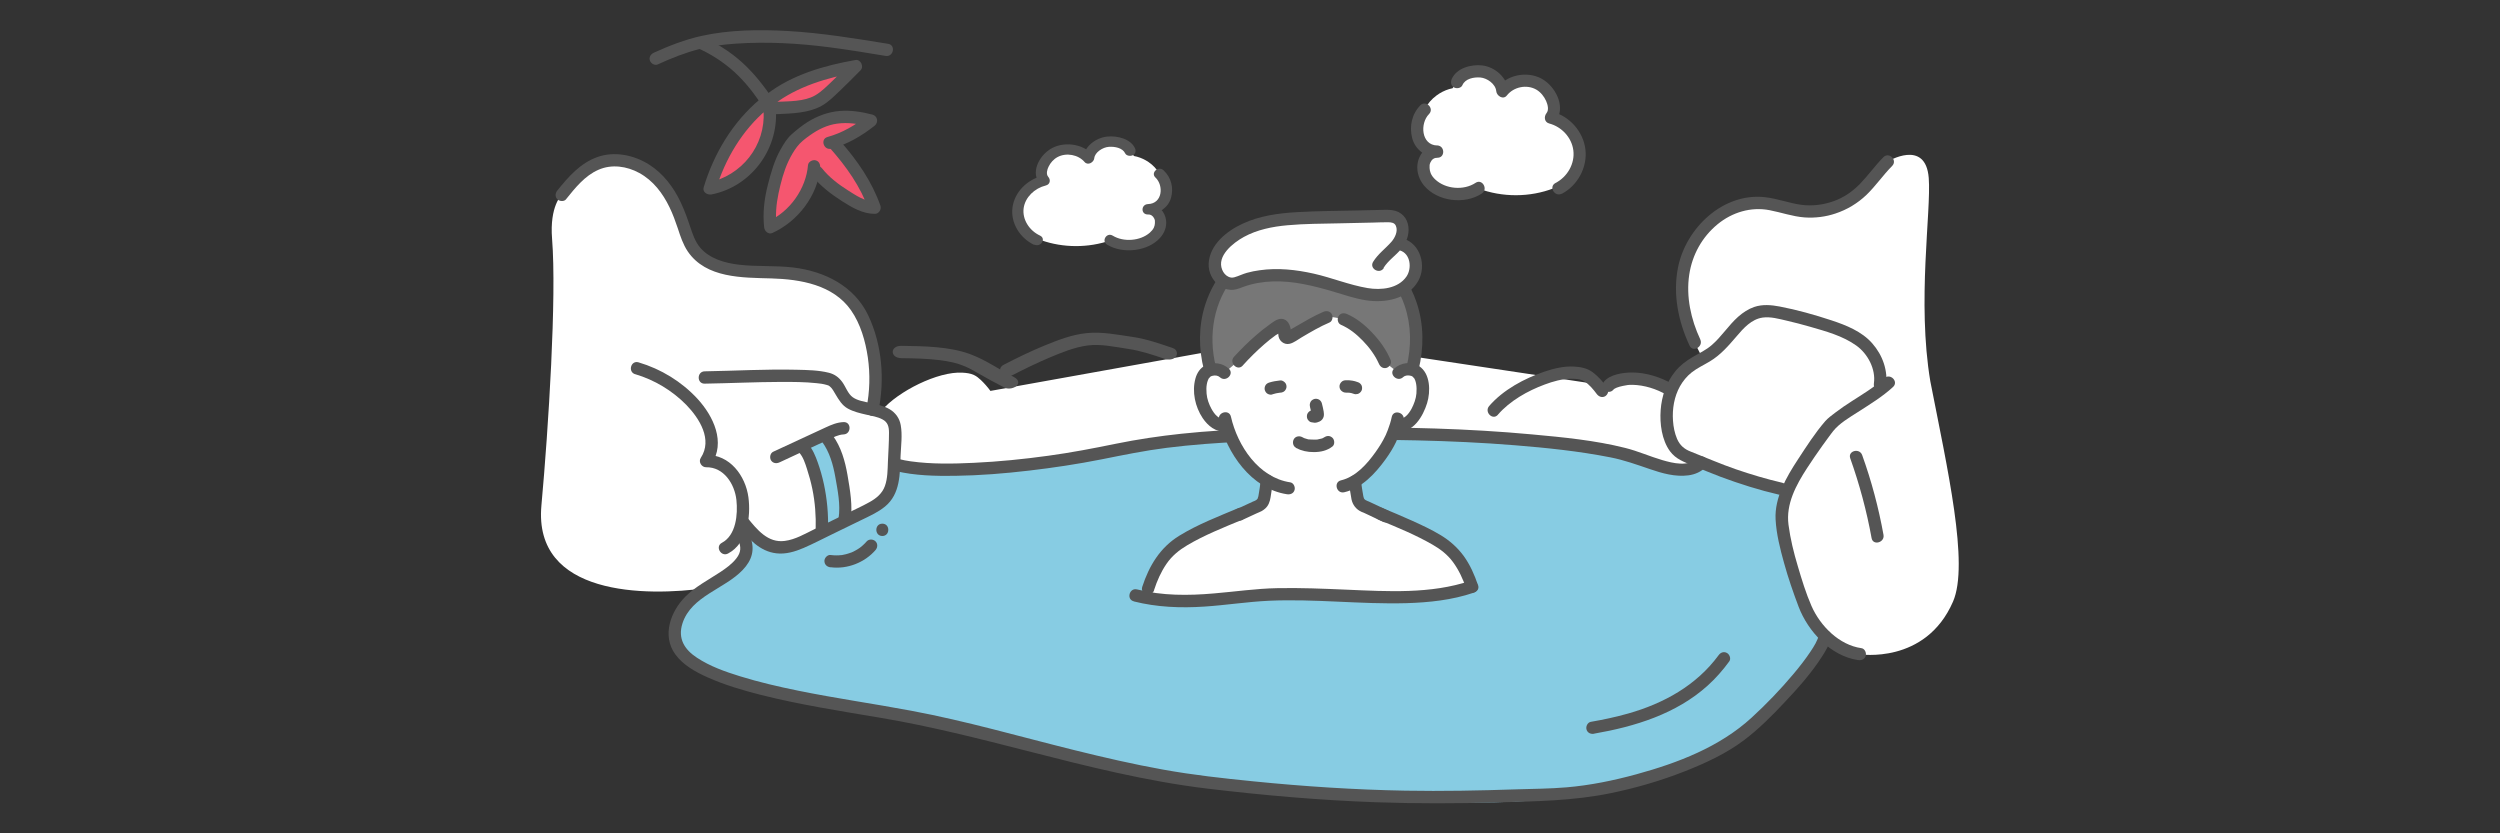 <?xml version="1.0" encoding="UTF-8"?>
<svg id="_レイヤー_1" data-name="レイヤー_1" xmlns="http://www.w3.org/2000/svg" viewBox="0 0 300 100">
  <rect x="0" y="0" width="300" height="100" fill="#333333" stroke="none"/>
  <defs>
    <style>
      .cls-1 {
        fill: #777;
      }

      .cls-2 {
        fill: #87cce3;
      }

      .cls-3 {
        fill: #fff;
      }

      .cls-4 {
        fill: #f5566f;
      }

      .cls-5 {
        fill: #555;
      }
    </style>
  </defs>
  <path class="cls-3" d="M153.65,45.89c-3.47-2.53-3.07-3.53-8.86-3.64l-25.94,4.66c-.34-.47-.73-.91-1.15-1.31-.25-.23-.52-.46-.83-.6-.42-.2-.9-.25-1.37-.28-2.95-.18-7.76,2.26-9.68,4.52l-1.13-.05c.78-3.66.36-8.22-1.42-11.51-1.34-2.49-3.7-3.86-6.37-4.53-2.32-.57-4.75-.44-7.15-.56-2.39-.12-4.99-.72-6.4-2.53-.72-.92-1.04-2.05-1.4-3.13-.7-2.07-1.65-4.14-3.3-5.67-1.65-1.53-4.13-2.44-6.36-1.83-2.11.57-3.56,2.31-4.88,3.95,0,0-1.48,1.33-1.16,5.29.56,6.98-.43,22.64-1.28,31.98-.99,10.87,12.48,10.95,19.81,9.92.85-.55,1.76-1.07,2.56-1.65,1.31-.93,2.38-2.09,2.26-3.31-.03-.34-.16-.67-.29-1l.88-.72c1.14,1.23,2.35,2.04,4.17,1.75.98-.16,1.9-.6,2.79-1.03,2.18-1.06,4.35-2.12,6.53-3.18,1.02-.5,2.09-1.03,2.74-1.97.41-.59.61-1.29.71-2.01l.54-1.63c5.54,1.35,17.89-.01,25.53-1.66,8.46-1.83,16.62-2.08,29.39-2.13,7.18-.03,14.39.2,21.54.88,3.46.33,6.93.76,10.34,1.49,2.58.56,5.7,2.4,8.31,1.88.08-.02.16-.04.23-.06.43-.13.85-.36,1.15-.7,3.46,1.44,6.97,2.61,10.37,3.32-.17.4-.32.81-.43,1.23-.21.82-.39,1.68-.3,2.52.36,3.25,1.46,6.67,2.71,10.03,1,2.71,3.77,5.52,6.63,5.89,0,0,7.92,1.27,11.22-6.31,1.96-4.5-.68-16-2.72-26.44-1.61-9.58.12-20.39-.19-24.4-.37-4.76-4.94-1.97-4.94-1.97-1.22,1.21-2.15,2.68-3.45,3.81-1.91,1.66-4.56,2.45-7.07,2.11-1.46-.2-2.86-.77-4.33-.91-4.03-.4-7.9,2.62-9.22,6.45-1.15,3.33-.61,7.06.92,10.27l.97,1.92c-.65.37-1.31.71-1.89,1.18-.88.7-1.51,1.63-1.92,2.66l-.19-.11c-1.18-.7-3.03-1.3-4.57-1.3-.42,0-2.22.19-2.76.84l-25.7-3.87c-1.24-.56-2.72-1.13-3.5-1.27-1.37-.24-3.05-.72-4.39-.35-2.2.62-4.73,2.21-6.78,3.61"/>
  <path class="cls-2" d="M86.72,69.34c.21-.14.42-.28.63-.43,1.31-.93,2.38-2.08,2.26-3.3-.1-.97-.96-1.9-.39-2.87,1.48,1.83,2.81,3.27,5.15,2.9.98-.16,1.9-.6,2.79-1.03,2.18-1.06,4.35-2.12,6.53-3.18,1.02-.5,2.09-1.03,2.74-1.97.71-1.03.78-2.35.83-3.6,0-.04,0-.09,0-.13.26.06.41.1.41.1,5.54,1.35,17.9-.01,25.53-1.66,8.46-1.83,16.62-2.08,29.39-2.13,7.18-.02,14.39.2,21.54.88,3.46.33,6.93.75,10.33,1.49,2.58.56,5.7,2.4,8.31,1.88l.23-.06c.43-.13.85-.36,1.15-.7,3.46,1.44,6.97,2.61,10.37,3.32-.17.4-.32.81-.43,1.23-.21.82-.39,1.68-.3,2.52.36,3.25,1.46,6.67,2.71,10.03.48,1.3,1.37,2.62,2.47,3.68-1.18,4.42-5.81,9.41-9.17,11.14-5.93,3.04-10.27,6.02-19.98,7.87-9.42,1.79-24.61,1.05-45.47-1.48-10.77-1.31-22.72-5.2-33.73-7.54-7.83-1.67-27.31-3.58-29.41-8.9-.77-1.94.1-4.11,2.05-5.75,1-.84,2.27-1.54,3.43-2.3h0Z"/>
  <path class="cls-2" d="M97.58,56.14c-.08-.25-.17-.5-.26-.75-.27-.72-.59-1.45-1.24-1.91.94-.44,1.89-.88,2.83-1.31,1.63,1.83,1.99,4.33,2.31,6.72.17,1.23.33,2.48.07,3.7-.89.43-1.79.87-2.68,1.3.14-2.62-.22-5.26-1.03-7.75h0Z"/>
  <path class="cls-5" d="M67.94,23.89c1.08-1.34,2.24-2.8,3.86-3.51,1.59-.71,3.43-.44,4.92.38,1.66.91,2.81,2.43,3.62,4.11.4.82.71,1.68,1,2.54.31.95.63,1.93,1.19,2.76,2.2,3.24,6.57,3.14,10.04,3.24s7.41.76,9.55,3.82c1.15,1.65,1.73,3.7,2.02,5.66.29,2.01.24,4.11-.17,6.1-.19.93,1.24,1.33,1.43.39.79-3.8.46-7.99-1.2-11.51-1.68-3.55-5.25-5.32-9.01-5.77-2.18-.26-4.38-.08-6.55-.34-1.66-.2-3.47-.71-4.6-2.02-.63-.73-.93-1.67-1.23-2.56-.33-.99-.68-1.97-1.13-2.91-.85-1.8-2.09-3.45-3.79-4.52-1.81-1.15-4.16-1.64-6.22-.9-2.04.73-3.47,2.37-4.79,4.01-.25.31-.3.74,0,1.05.26.26.8.31,1.05,0h0Z"/>
  <path class="cls-5" d="M204.03,40.72c-1.12-2.39-1.72-5.13-1.32-7.77.36-2.38,1.54-4.51,3.4-6.04,1.74-1.43,4-2.12,6.23-1.69,1.41.27,2.76.76,4.2.87,1.25.09,2.54-.07,3.72-.47,1.39-.46,2.65-1.22,3.71-2.23,1.12-1.08,2-2.38,3.09-3.48.67-.68-.37-1.73-1.05-1.05-1,1.01-1.82,2.18-2.81,3.2-.9.93-1.97,1.66-3.19,2.09s-2.55.6-3.84.43c-1.49-.2-2.9-.76-4.39-.92-5.04-.55-9.48,3.72-10.42,8.44-.63,3.19.02,6.46,1.39,9.38.41.86,1.68.11,1.28-.75h0Z"/>
  <path class="cls-5" d="M88.61,64.8c.33.87.33,1.46-.25,2.21-.53.68-1.25,1.19-1.96,1.66-1.41.93-2.95,1.72-4.15,2.92-1.77,1.76-2.84,4.68-1.23,6.91.95,1.32,2.47,2.15,3.93,2.8,2.04.91,4.2,1.54,6.36,2.09,4.77,1.2,9.64,1.95,14.49,2.77,5.9,1,11.69,2.48,17.48,3.96,7.15,1.83,14.31,3.64,21.65,4.52,6.7.8,13.43,1.39,20.18,1.63,4.84.17,9.68.16,14.52.02,4.6-.13,9.18-.18,13.7-1.12,3.02-.62,5.99-1.49,8.86-2.62,2.48-.98,4.98-2.13,7.12-3.75,1.74-1.32,3.31-2.89,4.8-4.48,1.65-1.74,3.29-3.58,4.58-5.61.43-.67.86-1.41,1.03-2.2.21-.93-1.22-1.33-1.43-.39-.17.75-.61,1.44-1.03,2.07-.62.93-1.31,1.81-2.03,2.67-1.56,1.86-3.25,3.62-5.04,5.26-3.84,3.52-8.85,5.43-13.81,6.79-2.74.75-5.56,1.33-8.39,1.57-1.99.17-4,.18-5.99.24-4.45.15-8.91.24-13.36.16-6.09-.11-12.18-.51-18.24-1.12-3.63-.36-7.25-.76-10.84-1.41-3.57-.64-7.1-1.46-10.62-2.33-6.51-1.61-12.99-3.5-19.59-4.73-4.52-.85-9.08-1.49-13.58-2.41-2.35-.48-4.69-1.02-6.98-1.73-1.78-.55-3.59-1.19-5.15-2.22-1.49-.97-2.34-2.3-1.74-4.14,1.07-3.27,5.04-4.1,7.22-6.39,1.12-1.17,1.5-2.44.92-3.98-.33-.89-1.77-.5-1.43.39h0Z"/>
  <path class="cls-5" d="M88.64,63.19c1.2,1.48,2.53,2.98,4.53,3.21,1.12.13,2.22-.2,3.25-.64,1.16-.5,2.28-1.09,3.42-1.64,1.14-.56,2.29-1.11,3.43-1.67,1.01-.49,2.06-.95,2.94-1.67,1.84-1.51,1.78-3.92,1.86-6.09.05-1.19.23-2.48.02-3.66-.14-.82-.61-1.49-1.33-1.92-.7-.41-1.52-.58-2.3-.75-.69-.15-1.54-.27-2.13-.69s-.84-1.26-1.26-1.83-.93-.94-1.61-1.11c-1.24-.31-2.58-.33-3.85-.36-3.69-.09-7.37.13-11.05.19-.95.02-.96,1.5,0,1.48,3.07-.05,6.13-.2,9.2-.21,1.41,0,2.82,0,4.22.15.41.04.77.08,1.25.22.22.07.2.05.36.18.29.24.47.6.66.92.4.67.8,1.36,1.51,1.74.68.37,1.44.55,2.19.72.64.14,1.34.25,1.93.56.66.34.8.88.8,1.62,0,1.15-.08,2.31-.13,3.46-.04.98-.03,1.99-.36,2.92-.32.9-1.03,1.48-1.84,1.93-.96.54-1.99.99-2.98,1.48-1.22.6-2.45,1.19-3.67,1.79-1.11.54-2.27,1.23-3.52,1.39-2.03.28-3.34-1.36-4.49-2.78-.25-.31-.79-.26-1.05,0-.31.31-.25.74,0,1.05h0Z"/>
  <path class="cls-5" d="M76.22,44.9c2.32.69,4.44,1.96,6.14,3.69,1.57,1.62,3.18,4.16,1.73,6.36-.31.47.1,1.13.64,1.12,2.13-.04,3.43,2.01,3.64,3.93.18,1.72-.03,4.23-1.75,5.14-.84.45-.09,1.73.75,1.28,2.3-1.22,2.75-4.41,2.44-6.75-.35-2.59-2.24-5.14-5.08-5.08l.64,1.12c1.74-2.63.24-5.76-1.65-7.83-1.91-2.08-4.4-3.6-7.1-4.4-.92-.27-1.31,1.16-.39,1.43h0Z"/>
  <path class="cls-5" d="M93.53,55.49l3.95-1.84,1.9-.88c.58-.27,1.19-.61,1.85-.64.95-.04.96-1.52,0-1.48-.78.03-1.46.32-2.15.64-.68.32-1.37.63-2.05.95-1.41.66-2.83,1.31-4.25,1.97-.36.17-.45.69-.27,1.01.22.37.65.44,1.01.27h0Z"/>
  <path class="cls-5" d="M98.65,53.01c.91,1.26,1.32,2.73,1.59,4.24.28,1.58.64,3.33.39,4.93-.06.4.1.8.52.91.35.1.85-.12.91-.52.29-1.84-.05-3.75-.36-5.57-.29-1.67-.76-3.35-1.77-4.74-.23-.32-.65-.48-1.01-.27-.32.19-.5.69-.27,1.01h0Z"/>
  <path class="cls-5" d="M95.91,54.32c.48.53.7,1.26.92,1.93.26.79.48,1.6.65,2.42.33,1.61.45,3.24.4,4.88-.03.95,1.45.95,1.48,0,.06-1.83-.11-3.66-.49-5.45-.19-.87-.43-1.74-.73-2.58-.29-.82-.61-1.61-1.19-2.26-.64-.71-1.68.34-1.05,1.05h0Z"/>
  <g>
    <path class="cls-4" d="M85.53,22.55c-.12.03-.25.06-.37.08,1.09-3.62,3.26-7.7,7.03-10.58.56,2.51-.09,5.23-1.65,7.26-1.24,1.61-3.04,2.77-5.01,3.23h0Z"/>
    <path class="cls-4" d="M102.66,7.99s.02-.02.04-.04c-4.52.77-9.29,2.59-11.46,5.09,4.12-.17,6.11-.22,7.46-1.3,1.48-1.19,2.62-2.41,3.96-3.75Z"/>
    <path class="cls-4" d="M100.87,14.05c-1.82.14-3.57.93-5.53,2.76-.63.74-1.41,2.04-1.77,3.16-.79,2.5-1.43,4.68-1.13,7.28,2.37-1.04,4.9-3.84,5.23-7.09.21.27.36.46.36.46.77.99,2.07,2.04,3.19,2.75.88.55,2.4,1.59,3.73,1.55-.95-2.72-2.5-5.1-5.04-7.9,1.61-.49,3-1.27,4.62-2.56-1.3-.34-2.5-.51-3.66-.42h0Z"/>
    <path class="cls-5" d="M78.93,7.73c1.63-.75,3.31-1.42,5.06-1.86,1.4-.36,2.83-.53,4.26-.63,3.79-.26,7.57-.05,11.33.44,2.24.29,4.47.66,6.7,1.03.94.15,1.24-1.3.3-1.45-4-.65-8-1.31-12.06-1.54-3.43-.19-6.98-.15-10.34.59-1.99.44-3.88,1.18-5.73,2.02-.36.17-.6.53-.46.94.12.35.57.63.94.46h0Z"/>
    <path class="cls-5" d="M84.07,5.93c1.67.8,3.18,1.83,4.5,3.13,1.33,1.31,2.42,2.84,3.42,4.41.51.8,1.74-.03,1.23-.83-1.07-1.68-2.25-3.29-3.68-4.69-1.4-1.38-3.05-2.48-4.82-3.34-.86-.41-1.52.91-.66,1.33h0Z"/>
    <path class="cls-5" d="M91.19,11.91c-3.28,2.76-5.51,6.49-6.75,10.57-.18.6.48.95.96.85,4.7-.94,8-5.35,7.71-10.11-.06-.95-1.54-.87-1.48.09.26,4.17-2.63,7.8-6.7,8.62l.96.85c1.12-3.68,3.17-7.15,6.13-9.64.31-.26.44-.67.2-1.03-.21-.31-.72-.46-1.03-.2h0Z"/>
    <path class="cls-5" d="M92.83,12.56c2.8-2.17,6.47-3.26,9.91-3.86l-.6-1.23c-.75.75-1.48,1.51-2.24,2.23-.64.61-1.3,1.29-2.07,1.74-1.31.76-3.18.71-4.67.78-.95.05-.87,1.53.09,1.48,1.77-.09,3.73-.11,5.33-.99.82-.45,1.53-1.18,2.21-1.82.85-.8,1.66-1.64,2.48-2.46.43-.43.02-1.33-.6-1.23-3.7.64-7.64,1.77-10.66,4.11-.75.58.08,1.82.83,1.23h0Z"/>
    <path class="cls-5" d="M99.78,17.84c1.92-.53,3.61-1.52,5.17-2.75.5-.4.37-1.18-.27-1.34-1.28-.33-2.63-.55-3.96-.43-1.35.12-2.63.59-3.79,1.31-.7.44-1.34.96-1.96,1.51-.54.49-.94,1.16-1.29,1.78-.75,1.32-1.17,2.81-1.54,4.27-.43,1.67-.63,3.39-.44,5.11.05.44.51.87.98.66,3.04-1.37,5.46-4.49,5.74-7.85.03-.4-.15-.79-.58-.88-.36-.07-.84.18-.88.58-.23,2.82-2.17,5.58-4.76,6.74l.98.66c-.14-1.35-.04-2.67.24-4,.28-1.3.63-2.68,1.2-3.88.28-.59.61-1.17,1.01-1.7.42-.56,1-1,1.57-1.4.96-.69,2.06-1.23,3.24-1.39,1.33-.19,2.65.03,3.94.36l-.27-1.34c-1.46,1.16-3.01,2.08-4.81,2.58-.92.26-.44,1.66.48,1.4h0Z"/>
    <path class="cls-5" d="M99.61,17.79c1.95,2.2,3.65,4.59,4.64,7.37l.66-.98c-1.14,0-2.23-.75-3.16-1.34-1.14-.72-2.26-1.57-3.1-2.63-.59-.74-1.82.08-1.23.83,1.01,1.28,2.31,2.26,3.67,3.13,1.18.75,2.46,1.5,3.9,1.49.48,0,.81-.54.66-.98-1.03-2.91-2.77-5.43-4.81-7.73-.27-.3-.67-.44-1.03-.2-.3.2-.47.73-.2,1.03h0Z"/>
  </g>
  <path class="cls-5" d="M226.32,46.4c.26-1.91-.39-3.77-1.66-5.21-1.25-1.42-3.13-2.17-4.89-2.75-2.03-.67-4.12-1.26-6.22-1.66-1-.19-2.05-.28-3.03.05-.73.25-1.36.67-1.94,1.18-1.16,1.03-1.99,2.38-3.17,3.4-.68.59-1.51.98-2.28,1.43-.8.47-1.54,1.02-2.12,1.75-1.06,1.32-1.61,2.95-1.73,4.62-.12,1.62.13,3.59,1.12,4.94.7.95,1.68,1.28,2.73,1.72,1.11.46,2.22.92,3.35,1.35,2.29.85,4.62,1.59,7,2.14.93.21,1.32-1.21.39-1.43-1.89-.44-3.74-.99-5.57-1.62s-3.61-1.41-5.42-2.12c-.77-.3-1.29-.75-1.63-1.52-.29-.68-.44-1.44-.49-2.18-.1-1.42.14-2.89.84-4.14.36-.63.82-1.2,1.39-1.65.67-.53,1.46-.89,2.19-1.33,1.3-.78,2.24-1.88,3.21-3.01.83-.98,1.79-2.06,3.13-2.25.94-.13,1.93.15,2.84.36.96.22,1.91.47,2.85.74,1.9.55,3.92,1.09,5.55,2.26,1.37.98,2.35,2.82,2.11,4.53-.05.4.1.8.52.91.35.1.86-.12.91-.52h0Z"/>
  <path class="cls-5" d="M179.75,49.76c1.45-1.67,3.57-2.86,5.62-3.62.99-.37,2.05-.67,3.12-.69.56,0,1.18.02,1.66.33.57.37,1.06.96,1.46,1.5.24.32.64.48,1.01.27.32-.19.5-.69.27-1.01-.51-.69-1.07-1.35-1.75-1.86-.66-.49-1.43-.65-2.24-.69-1.2-.07-2.42.22-3.55.6-2.42.82-4.96,2.18-6.65,4.13-.62.72.42,1.77,1.05,1.05h0Z"/>
  <path class="cls-5" d="M107.5,56.53c2.3.55,4.73.6,7.08.57,2.98-.04,5.96-.28,8.93-.63,2.91-.34,5.82-.78,8.69-1.35,2.6-.52,5.18-1.05,7.8-1.38,6.07-.76,12.2-.89,18.31-.95,7.83-.07,15.66.01,23.46.64,3.85.31,7.71.71,11.51,1.46,1.62.32,3.14.87,4.7,1.4,1.48.51,3.06.96,4.64.75.79-.11,1.52-.42,2.08-1.01.66-.69-.39-1.74-1.05-1.05-1.03,1.07-2.91.6-4.15.24-1.51-.44-2.95-1.09-4.48-1.47-3.63-.91-7.44-1.28-11.16-1.62-7.75-.72-15.53-.89-23.31-.84-6.27.04-12.55.1-18.79.76-2.63.28-5.26.67-7.86,1.2-2.69.55-5.38,1.07-8.11,1.44-2.96.41-5.95.71-8.94.85-2.51.12-5.07.17-7.57-.18-.47-.07-.94-.15-1.4-.27-.93-.22-1.32,1.21-.39,1.43h0Z"/>
  <g>
    <path class="cls-5" d="M140.75,41.77c-1.55-.52-3.17-1.1-4.84-1.34-1.79-.26-3.65-.64-5.48-.46-1.79.17-3.55.87-5.12,1.51-1.68.69-3.28,1.47-4.86,2.29-1.03.53-.06,1.82.99,1.28,1.46-.75,2.94-1.48,4.48-2.13,1.41-.59,2.98-1.25,4.58-1.46,1.6-.22,3.33.18,4.89.41,1.51.22,2.98.72,4.38,1.19.48.16,1.05.11,1.34-.27.24-.32.13-.85-.35-1.01h0Z"/>
    <path class="cls-5" d="M121.66,45.24c-1.77-.89-3.34-2.05-5.29-2.76-2.48-.9-5.46-.94-8.2-.98-1.39-.02-1.39,1.46,0,1.48,1.54.02,3.11.05,4.62.24.52.07,1.04.15,1.55.27.5.12.61.15,1.11.34.87.33,1.3.6,2.03,1.02,1.01.58,2.02,1.14,3.08,1.67.47.24,1.21.05,1.48-.27.32-.38.09-.78-.39-1.01h0Z"/>
  </g>
  <path class="cls-5" d="M226.11,45.38c-1.18,1.08-2.55,1.9-3.89,2.76-.69.44-1.37.9-2.02,1.4-.4.31-.84.62-1.18,1.01-1.22,1.41-2.26,3.04-3.28,4.6-1.38,2.1-2.8,4.57-2.67,7.17.09,1.76.55,3.56,1.02,5.25.49,1.77,1.09,3.51,1.74,5.23,1.13,2.98,3.86,5.94,7.15,6.41.4.06.8-.1.91-.52.1-.35-.12-.86-.52-.91-2.68-.38-4.93-2.66-5.99-5.06-.67-1.53-1.17-3.18-1.64-4.77-.49-1.63-.9-3.29-1.12-4.98-.33-2.49.92-4.78,2.23-6.8.58-.9,1.19-1.77,1.81-2.65.26-.37.53-.74.8-1.1.11-.14.21-.29.32-.43.05-.06.09-.12.14-.18.11-.15-.06.07.06-.08.76-.94,1.93-1.62,2.93-2.26,1.47-.95,2.97-1.85,4.26-3.04.7-.65-.35-1.69-1.05-1.05h0Z"/>
  <path class="cls-5" d="M222.03,55c1.11,3.12,1.97,6.32,2.56,9.57.17.94,1.6.54,1.43-.39-.59-3.26-1.44-6.46-2.56-9.57-.32-.89-1.75-.51-1.43.39h0Z"/>
  <path class="cls-5" d="M99.69,68.07c1.97.26,4.07-.56,5.37-2.06.26-.3.3-.75,0-1.05-.27-.27-.78-.3-1.05,0-.14.16-.28.31-.44.45-.08.07-.17.15-.25.22.06-.05,0,0-.03.02-.05.04-.1.07-.15.11-.17.12-.35.23-.54.33-.1.05-.2.1-.3.15-.01,0-.14.06-.08.04.06-.03-.12.05-.12.04-.2.07-.4.14-.6.19-.11.03-.22.05-.33.07-.05,0-.1.02-.15.03s-.1.01-.02,0c-.44.05-.89.05-1.33-.01-.39-.05-.76.38-.74.74.02.44.33.69.74.74h0Z"/>
  <path class="cls-5" d="M105.88,64.32c.95,0,.96-1.48,0-1.48s-.96,1.48,0,1.48h0Z"/>
  <path class="cls-5" d="M200.74,46.1c-1.45-.84-3.25-1.42-4.95-1.4-1.05.01-2.56.23-3.28,1.06-.26.3-.3.75,0,1.05.27.27.78.3,1.05,0,.13-.15.23-.2.44-.29.19-.08.5-.16.74-.21.43-.09.69-.14,1.17-.13,1.41.03,2.87.49,4.08,1.2.83.48,1.57-.8.75-1.28h0Z"/>
  <path class="cls-5" d="M191.29,88.04c4.9-.85,9.86-2.37,13.63-5.77.97-.87,1.82-1.85,2.59-2.9.24-.32.05-.83-.27-1.01-.38-.22-.78-.06-1.01.27-2.66,3.62-6.58,5.78-10.84,6.99-1.48.42-2.98.74-4.49,1-.39.07-.62.55-.52.91.11.42.52.59.91.52h0Z"/>
  <path class="cls-3" d="M180.35,10.86s-.05.06-.08.1c-.05-.96-1.1-2.1-2.22-2.33s-2.79.15-3.22,1.23l-.52.73c-.56.11-1.09.33-1.58.63-.12.07-.24.15-.35.24-.58.43-1.07.99-1.41,1.64v.06c-.93.88-1.06,2.1-.82,3.16.24,1.06,1.23,1.88,2.32,1.88-.75-.08-1.42.58-1.59,1.32-.21.95-.01,2.5,2.32,3.45,1.21.49,3.1.38,4.2-.35,2.88,1.08,6.17,1.08,9.05-.03l1.33-.51s.04-.02.12-.04c1.13-.97,1.78-2.5,1.62-3.99-.2-1.84-1.64-3.48-3.43-3.92.94-1.09-.02-3.12-1.23-3.9-1.66-1.07-3.66-.36-4.51.64h0Z"/>
  <path class="cls-5" d="M187.39,23.27c1.92-.99,3.12-3.19,2.86-5.35-.27-2.14-1.88-3.96-3.96-4.51l.33,1.24c1.3-1.62.23-3.94-1.29-5-1.67-1.17-4.3-.83-5.57.79l1.27.52c-.15-1.62-1.59-2.92-3.17-3.11-1.31-.15-3.07.31-3.65,1.63-.16.37-.11.8.27,1.01.31.18.85.1,1.01-.27.34-.79,1.37-.98,2.15-.92.8.06,1.83.77,1.91,1.64.05.56.83,1.08,1.27.52.82-1.04,2.39-1.37,3.55-.7.52.31.93.82,1.17,1.37.18.41.36,1.06.04,1.45-.33.42-.26,1.09.33,1.24,1.48.39,2.69,1.67,2.89,3.21.21,1.61-.72,3.2-2.14,3.93-.85.44-.1,1.72.75,1.28h0Z"/>
  <path class="cls-5" d="M170.45,12.63c-1.03,1.04-1.35,2.54-.99,3.94.35,1.37,1.62,2.32,3.01,2.36.96.03.95-1.43,0-1.48-1.33-.07-2.25,1.1-2.38,2.32-.09.9.21,1.78.78,2.48,1.59,1.93,4.89,2.34,6.95.97.79-.52.05-1.81-.75-1.28-1.43.95-3.62.76-4.86-.42-.22-.21-.41-.45-.53-.74-.08-.2-.12-.43-.13-.61,0-.34-.03-.39.11-.7.15-.33.44-.55.8-.53v-1.48c-1.93-.06-2.08-2.66-.98-3.77.67-.68-.37-1.73-1.05-1.05h0Z"/>
  <path class="cls-3" d="M130.56,18.94s.05.05.07.08c.05-.8,1-1.77,2.03-1.96s2.56.13,2.94,1.04l.47.62c.51.09,1,.28,1.44.53.11.06.22.13.32.2.53.36.98.84,1.29,1.38v.05c.85.74.97,1.77.75,2.66-.22.89-1.13,1.58-2.12,1.58.69-.07,1.3.49,1.45,1.11.19.8.01,2.11-2.12,2.91-1.11.42-2.83.32-3.84-.29-2.64.91-5.65.91-8.28-.02l-1.22-.43s-.04-.01-.11-.04c-1.03-.82-1.63-2.11-1.48-3.36.18-1.55,1.5-2.93,3.14-3.31-.86-.92.02-2.63,1.13-3.29,1.52-.9,3.35-.31,4.12.54h0Z"/>
  <path class="cls-5" d="M124.11,29.39c-1.76-.83-2.86-2.69-2.61-4.5.24-1.8,1.72-3.34,3.63-3.8l-.3,1.04c-1.19-1.36-.21-3.32,1.18-4.22,1.53-.99,3.93-.7,5.1.66l-1.16.44c.13-1.36,1.46-2.46,2.9-2.62,1.2-.13,2.81.26,3.34,1.38.15.31.1.67-.24.85-.29.15-.78.09-.93-.22-.31-.66-1.25-.83-1.96-.78-.73.05-1.68.65-1.75,1.38-.05.47-.76.91-1.16.44-.75-.88-2.19-1.16-3.25-.59-.48.26-.85.69-1.07,1.15-.17.34-.33.89-.04,1.22.31.35.24.91-.3,1.04-1.35.33-2.46,1.41-2.65,2.7-.19,1.36.66,2.7,1.96,3.31.78.37.09,1.45-.68,1.08h0Z"/>
  <path class="cls-5" d="M139.62,20.43c.94.87,1.24,2.14.9,3.32-.32,1.15-1.48,1.95-2.76,1.99-.88.02-.87-1.21,0-1.25,1.21-.06,2.06.93,2.17,1.96.09.76-.19,1.5-.72,2.09-1.45,1.63-4.47,1.97-6.36.82-.72-.44-.05-1.52.68-1.08,1.31.8,3.31.64,4.45-.36.2-.18.38-.38.49-.62.08-.17.11-.36.12-.52,0-.29.03-.33-.1-.59-.14-.28-.4-.47-.73-.45v-1.25c1.76-.05,1.9-2.24.9-3.18-.62-.57.34-1.45.96-.88h0Z"/>
  <g id="f">
    <path class="cls-3" d="M172.92,65.13c-1.81-1.18-4.8-2.42-6.93-3.31-.86-.41-2.06-.97-2.1-.99-.99-.36-.96-1-1.08-1.71-.08-.46-.14-.92-.18-1.39,2.3-1.42,4.09-4.52,4.42-5.43.12-.25.32-.77.48-1.3.08.01.13.02.13.02.5.08,1.03-.11,1.39-.4.87-.71,1.23-1.7,1.45-2.35.31-.91.33-2.39-.13-3.19-.12-.21-.38-.55-.9-.69.03-.11.04-.18.04-.18.36-1.46.51-2.58.45-3.94-.2-4.79-2.55-7.82-4.89-9.59-2.09-1.57-4.54-2.58-7.73-2.58-2.95,0-5.45.89-7.45,2.38-2.32,1.73-4.96,4.81-5.17,9.79-.05,1.19.1,2.56.46,3.94,0,0,.02.07.05.19-.49.15-.73.47-.85.67-.46.8-.44,2.28-.13,3.19.22.65.58,1.64,1.45,2.35.38.31.96.51,1.5.38.39,1.34,1.11,2.95,2.36,4.45.77.92,1.57,1.66,2.44,2.19-.04.51-.1.97-.19,1.48-.13.71-.09,1.35-1.08,1.71-.04.01-.98.45-1.87.86h-.07c-2.14.9-5.33,2.2-7.23,3.44-1.13.7-1.99,1.7-2.64,2.82-.68,1.17-1.14,2.49-1.47,3.77,5.55,1.08,10.77-.28,15.42-.39,8.8-.22,17.11,1.36,23.76-.91-.7-2.08-1.81-4.1-3.73-5.29h0Z"/>
    <path class="cls-1" d="M156.04,28.16c.42-.04.86-.06,1.3-.06,3.19,0,5.64,1.02,7.73,2.58,2.34,1.76,4.68,4.79,4.89,9.59.06,1.42-.11,2.57-.5,4.12-.14-.04-.29-.06-.46-.07-.39-.01-.84.11-1.18.43l-1.66-1.31c-.53-1.35-1.74-2.83-3-3.92-.74-.63-1.24-.91-1.91-1.2,0,0-.87-.26-1.95-.31-.08.04-.13.05-.13.05-1.4.59-3.37,1.83-4.48,2.44-.26.15-.58-.09-.54-.41.02-.21.02-.43-.05-.73-.07-.3-.31-.43-.49-.34-1.55.81-3.76,2.92-5.02,4.31l-1.67,1.4c-.34-.32-.79-.45-1.18-.43-.19,0-.36.04-.51.08-.4-1.45-.56-2.88-.51-4.13.21-4.98,2.84-8.06,5.17-9.79,1.7-1.26,3.76-2.1,6.15-2.32h0Z"/>
    <path class="cls-5" d="M149.07,62.4c.55-.25,1.09-.51,1.64-.76.13-.06.26-.11.38-.17-.37.18-.03.02.05-.02.09-.04.17-.07.26-.12.15-.08.29-.19.42-.3.4-.35.57-.85.65-1.36.1-.67.22-1.34.27-2.02.03-.39-.36-.76-.74-.74-.43.02-.71.33-.74.74-.01.18-.03.36-.05.54,0,.03-.03.24-.01.1-.01.08-.02.15-.03.23-.04.25-.08.51-.12.76-.01.1-.03.19-.05.29-.02.08-.08.19-.08.27.05-.11.06-.13.02-.06l-.02.04s-.12.17-.04.07c.08-.1-.05.04-.07.06-.09.1.13-.07,0,.01-.05.03-.09.06-.14.09-.04.02-.17.08-.05.03-.1.04-.2.08-.29.12-.14.06-.29.13-.43.2-.52.24-1.03.48-1.55.72-.35.16-.47.7-.27,1.01.24.36.64.44,1.01.27h0Z"/>
    <path class="cls-5" d="M161.88,57.75c.06.72.16,1.46.3,2.17.14.66.55,1.2,1.16,1.48.11.05.22.11.34.14-.26-.08-.21-.09-.14-.06.06.03.12.05.18.08.21.1.41.19.62.29.53.25,1.06.5,1.58.75.35.17.82.11,1.01-.27.17-.33.11-.84-.27-1.01-.8-.38-1.6-.78-2.41-1.14-.08-.04-.17-.07-.25-.1.14.06-.08-.05-.11-.06-.04-.02-.17-.13-.03,0-.05-.04-.09-.09-.14-.14-.09-.09.08.14-.02-.03-.02-.04-.03-.09-.06-.12.05.11.05.13.03.05,0-.03-.02-.06-.03-.08-.01-.05-.03-.1-.04-.15-.05-.23-.08-.47-.12-.71-.02-.11-.03-.21-.05-.32,0-.02-.03-.24-.02-.12-.03-.21-.05-.43-.07-.64-.03-.39-.32-.76-.74-.74-.37.02-.78.33-.74.74h0Z"/>
    <path class="cls-5" d="M147.45,44.23c-.76-.68-1.82-.83-2.75-.41-.66.3-1.07.93-1.25,1.61-.43,1.57-.03,3.4.87,4.74.62.92,1.59,1.74,2.77,1.59.4-.05.74-.3.74-.74,0-.36-.34-.79-.74-.74-.82.11-1.36-.57-1.72-1.23-.29-.53-.53-1.18-.58-1.82-.03-.37-.04-.78.03-1.13.06-.32.13-.51.28-.77-.12.19.19-.16.08-.08.15-.11.19-.12.35-.16.31-.07.63-.03.87.19.71.63,1.76-.41,1.05-1.05h0Z"/>
    <path class="cls-5" d="M168.35,45.27c.23-.21.53-.25.83-.2.18.03.24.05.4.17-.11-.08.2.27.08.08.16.26.22.44.28.77.06.35.06.76.03,1.13-.05.63-.3,1.29-.58,1.82-.36.66-.89,1.34-1.72,1.23-.4-.05-.74.38-.74.74,0,.44.34.69.74.74,1.92.25,3.1-1.82,3.58-3.37.43-1.39.41-3.55-.95-4.44-.93-.61-2.18-.44-2.99.28-.71.64.34,1.68,1.05,1.05h0Z"/>
    <path class="cls-5" d="M167.01,50.03c-.11.54-.28,1.07-.48,1.59-.07.19-.12.3-.21.51-.08.19.05-.11-.01.03-.02.05-.04.1-.07.14-.32.68-.73,1.32-1.16,1.93-1.01,1.43-2.39,2.99-4.16,3.41-.93.22-.54,1.65.39,1.43,2.1-.49,3.72-2.25,4.94-3.93.47-.65.91-1.34,1.26-2.07.08-.16.14-.32.21-.48.08-.19-.06.13.03-.06.06-.13.11-.25.16-.38.22-.56.41-1.14.53-1.73.19-.93-1.23-1.33-1.43-.39h0Z"/>
    <path class="cls-5" d="M146.28,50.39c.9,3.96,3.88,8.27,8.16,8.92.4.06.8-.1.91-.52.1-.35-.12-.85-.52-.91-3.8-.57-6.32-4.38-7.12-7.88-.21-.93-1.64-.54-1.43.39h0Z"/>
    <path class="cls-5" d="M164.69,29.51c-3.82-2.47-8.78-2.83-12.93-.98-3.36,1.5-6.01,4.53-7.13,8.02-.82,2.56-.81,5.27-.15,7.86.23.92,1.67.53,1.43-.39-.96-3.78-.28-7.89,2.27-10.91,2.37-2.8,5.75-4.32,9.42-4.26,2.28.04,4.43.71,6.34,1.94.8.52,1.55-.76.75-1.28h0Z"/>
    <path class="cls-5" d="M170.22,44.41c.66-2.69.66-5.48-.23-8.12-.7-2.08-1.92-3.94-3.53-5.42-.7-.64-1.76.4-1.05,1.05,1.43,1.3,2.53,2.92,3.15,4.76.81,2.4.82,4.89.23,7.33-.23.93,1.2,1.32,1.43.39h0Z"/>
    <path class="cls-5" d="M155.51,53.75c.67.35,1.39.51,2.16.5.8,0,1.58-.17,2.22-.67.31-.24.27-.8,0-1.05-.33-.3-.72-.26-1.05,0,.26-.2,0,0-.09.04-.06.03-.23.09,0,0-.06.02-.12.04-.17.06-.16.05-.34.06-.49.11.08-.03.12-.01,0,0-.05,0-.1,0-.14.01-.12,0-.23.01-.35,0-.1,0-.21,0-.31-.01-.05,0-.1,0-.14-.01-.03,0-.05,0-.08,0-.06,0-.04,0,.07,0-.04.04-.4-.08-.46-.1-.06-.02-.13-.04-.19-.06-.17-.06.16.07,0,0-.08-.04-.16-.08-.23-.12-.34-.18-.82-.1-1.01.27-.18.34-.1.82.27,1.01h0Z"/>
    <path class="cls-5" d="M157.19,48.8c.09.34.17.69.23,1.04l-.03-.2s0,.09,0,.14l.03-.2s0,.04-.02.06l.07-.18s-.01.03-.02.04l.12-.15s-.02.02-.03.03l.15-.12s-.05.03-.08.04l.18-.07s-.09.03-.14.04l.2-.03s-.09,0-.13,0l.2.03s-.1-.02-.15-.03c-.1-.03-.2-.04-.3-.01-.1,0-.19.03-.28.09-.15.09-.3.27-.34.44-.04.19-.03.4.07.57.1.15.26.32.44.34.13.02.26.05.39.06.21,0,.41-.06.6-.15.24-.11.43-.34.49-.59.05-.22.03-.39,0-.61-.06-.33-.13-.66-.22-.99-.05-.18-.18-.35-.34-.44s-.39-.13-.57-.07c-.18.06-.35.17-.44.34-.09.18-.13.37-.07.57h0Z"/>
    <path class="cls-5" d="M160.88,38.96c1.06.46,1.86,1.11,2.66,1.93.41.42.78.86,1.1,1.32.17.24.33.49.48.75.07.12.13.24.19.36.04.07.07.14.1.21.06.13-.01-.04.05.1.15.37.49.63.91.52.35-.1.67-.54.52-.91-.51-1.25-1.31-2.35-2.24-3.33-.87-.92-1.85-1.72-3.02-2.23-.37-.16-.8-.11-1.01.27-.18.31-.1.85.27,1.01h0Z"/>
    <path class="cls-5" d="M149.12,43.87c.82-.91,1.69-1.77,2.61-2.57.44-.38.89-.75,1.36-1.08.2-.14.54-.28.7-.45.18-.07.12-.11-.16-.13-.23-.15-.3-.13-.23.05-.03.11,0,.34,0,.46.01.71.67,1.28,1.38,1.1.49-.12.99-.52,1.42-.77,1.09-.64,2.18-1.29,3.34-1.78.37-.16.45-.7.27-1.01-.22-.38-.65-.42-1.01-.27-1.16.5-2.25,1.15-3.34,1.78-.26.15-.51.3-.77.45-.25.14-.4.1-.04.31.19.21.28.21.25.01,0-.09,0-.18,0-.28-.05-.67-.38-1.43-1.16-1.43-.53,0-1.08.46-1.49.76-.52.37-1.02.77-1.5,1.19-.94.81-1.83,1.69-2.67,2.61-.64.71.41,1.76,1.05,1.05h0Z"/>
    <path class="cls-5" d="M152.68,47.32c.3-.1.61-.16.92-.2l-.2.03c.08-.01.15-.02.23-.03.1,0,.2-.02.29-.06.09-.03.17-.08.24-.15.13-.13.23-.34.22-.52,0-.19-.07-.39-.22-.52-.14-.13-.33-.24-.52-.22-.46.05-.91.12-1.35.26-.18.06-.35.17-.44.34-.09.16-.13.39-.07.57.06.18.17.35.34.44.17.09.38.14.57.07h0Z"/>
    <path class="cls-5" d="M161.48,47.12c.19-.01.38,0,.57.02l-.2-.03c.23.03.45.09.66.17.1.03.2.04.3.01.1,0,.19-.03.28-.09.15-.09.3-.27.34-.44.04-.19.03-.4-.07-.57l-.12-.15c-.09-.09-.2-.16-.33-.19-.2-.08-.4-.13-.62-.17-.27-.04-.54-.07-.81-.05-.2.01-.38.07-.52.22-.13.13-.23.34-.22.52,0,.19.07.39.22.52.14.13.33.23.52.22h0Z"/>
    <path class="cls-3" d="M165.39,31.77c.6-1,1.66-1.64,2.35-2.58s.83-2.52-.2-3.07c-.4-.21-.88-.21-1.33-.2-2.77.06-5.54.13-8.3.19-3.64.08-7.58.27-10.39,2.58-.94.77-1.74,1.84-1.75,3.05s1.05,2.46,2.25,2.27l.32-.05c1.79-.81,3.83-1.05,5.8-.92,2.34.15,4.62.79,6.87,1.48,1.51.46,3.06.95,4.64.89s3.23-.79,3.95-2.2c.72-1.41.09-3.47-1.44-3.88l-2.77,2.43h0Z"/>
    <path class="cls-5" d="M166.03,32.14c.56-.9,1.49-1.49,2.15-2.31.58-.73.94-1.65.83-2.6-.12-1.08-.85-1.86-1.94-2.01-.59-.08-1.19-.03-1.78-.02-.71.02-1.41.03-2.12.05-2.52.06-5.05.06-7.57.21-2.22.13-4.45.44-6.48,1.38-1.9.87-3.96,2.52-4.08,4.77-.06,1.05.47,2.09,1.32,2.7.38.27.82.43,1.29.47.55.04,1-.15,1.51-.34,2.32-.86,4.84-.81,7.24-.35,1.27.24,2.52.58,3.75.95s2.47.79,3.74.99c2.29.36,5.06-.12,6.3-2.32,1.02-1.81.27-4.47-1.82-5.09-.92-.27-1.31,1.16-.39,1.43,1.29.38,1.47,2.15.8,3.13-1,1.46-3.06,1.66-4.66,1.39-2.2-.37-4.29-1.24-6.46-1.73-2.13-.48-4.32-.72-6.5-.41-.52.07-1.03.17-1.53.31-.51.14-.99.39-1.49.53-.27.07-.46.07-.75-.07-.33-.16-.58-.47-.72-.81-.71-1.68,1.33-3.26,2.58-3.95,1.6-.88,3.45-1.25,5.26-1.41,2.06-.19,4.14-.18,6.2-.23,1.35-.03,2.71-.06,4.06-.09.59-.01,1.19-.05,1.78-.04.38,0,.8.04.96.44.27.64-.12,1.43-.54,1.91-.72.82-1.61,1.45-2.19,2.39-.51.81.77,1.56,1.28.75h0Z"/>
    <path class="cls-5" d="M138.49,70.8c.36-1.11.83-2.18,1.49-3.14.65-.95,1.51-1.65,2.49-2.23,2.06-1.22,4.31-2.11,6.52-3.03.37-.15.63-.49.52-.91-.1-.35-.54-.67-.91-.52-2.4,1.01-4.87,1.95-7.09,3.32-2.3,1.41-3.62,3.61-4.44,6.13-.3.91,1.14,1.3,1.43.39h0Z"/>
    <path class="cls-5" d="M177.36,70.22c-.42-1.24-.95-2.45-1.72-3.51-.76-1.03-1.68-1.84-2.77-2.5s-2.26-1.2-3.43-1.73-2.46-1.07-3.55-1.52c-.37-.15-.82.17-.91.52-.12.43.15.76.52.91,2.16.89,4.36,1.79,6.39,2.96.96.55,1.81,1.2,2.47,2.1.7.95,1.2,2.04,1.58,3.16.3.9,1.74.51,1.43-.39h0Z"/>
    <path class="cls-5" d="M136.06,72.17c2.77.7,5.63.81,8.47.62,2.59-.17,5.16-.58,7.75-.7,5.49-.25,10.98.44,16.47.29,2.73-.08,5.48-.37,8.08-1.25.9-.3.51-1.74-.39-1.43-4.75,1.6-9.93,1.27-14.86,1.06-2.78-.12-5.57-.24-8.35-.18-2.53.05-5.03.42-7.55.63-3.09.27-6.2.29-9.23-.48-.93-.23-1.32,1.2-.39,1.43h0Z"/>
  </g>
</svg>